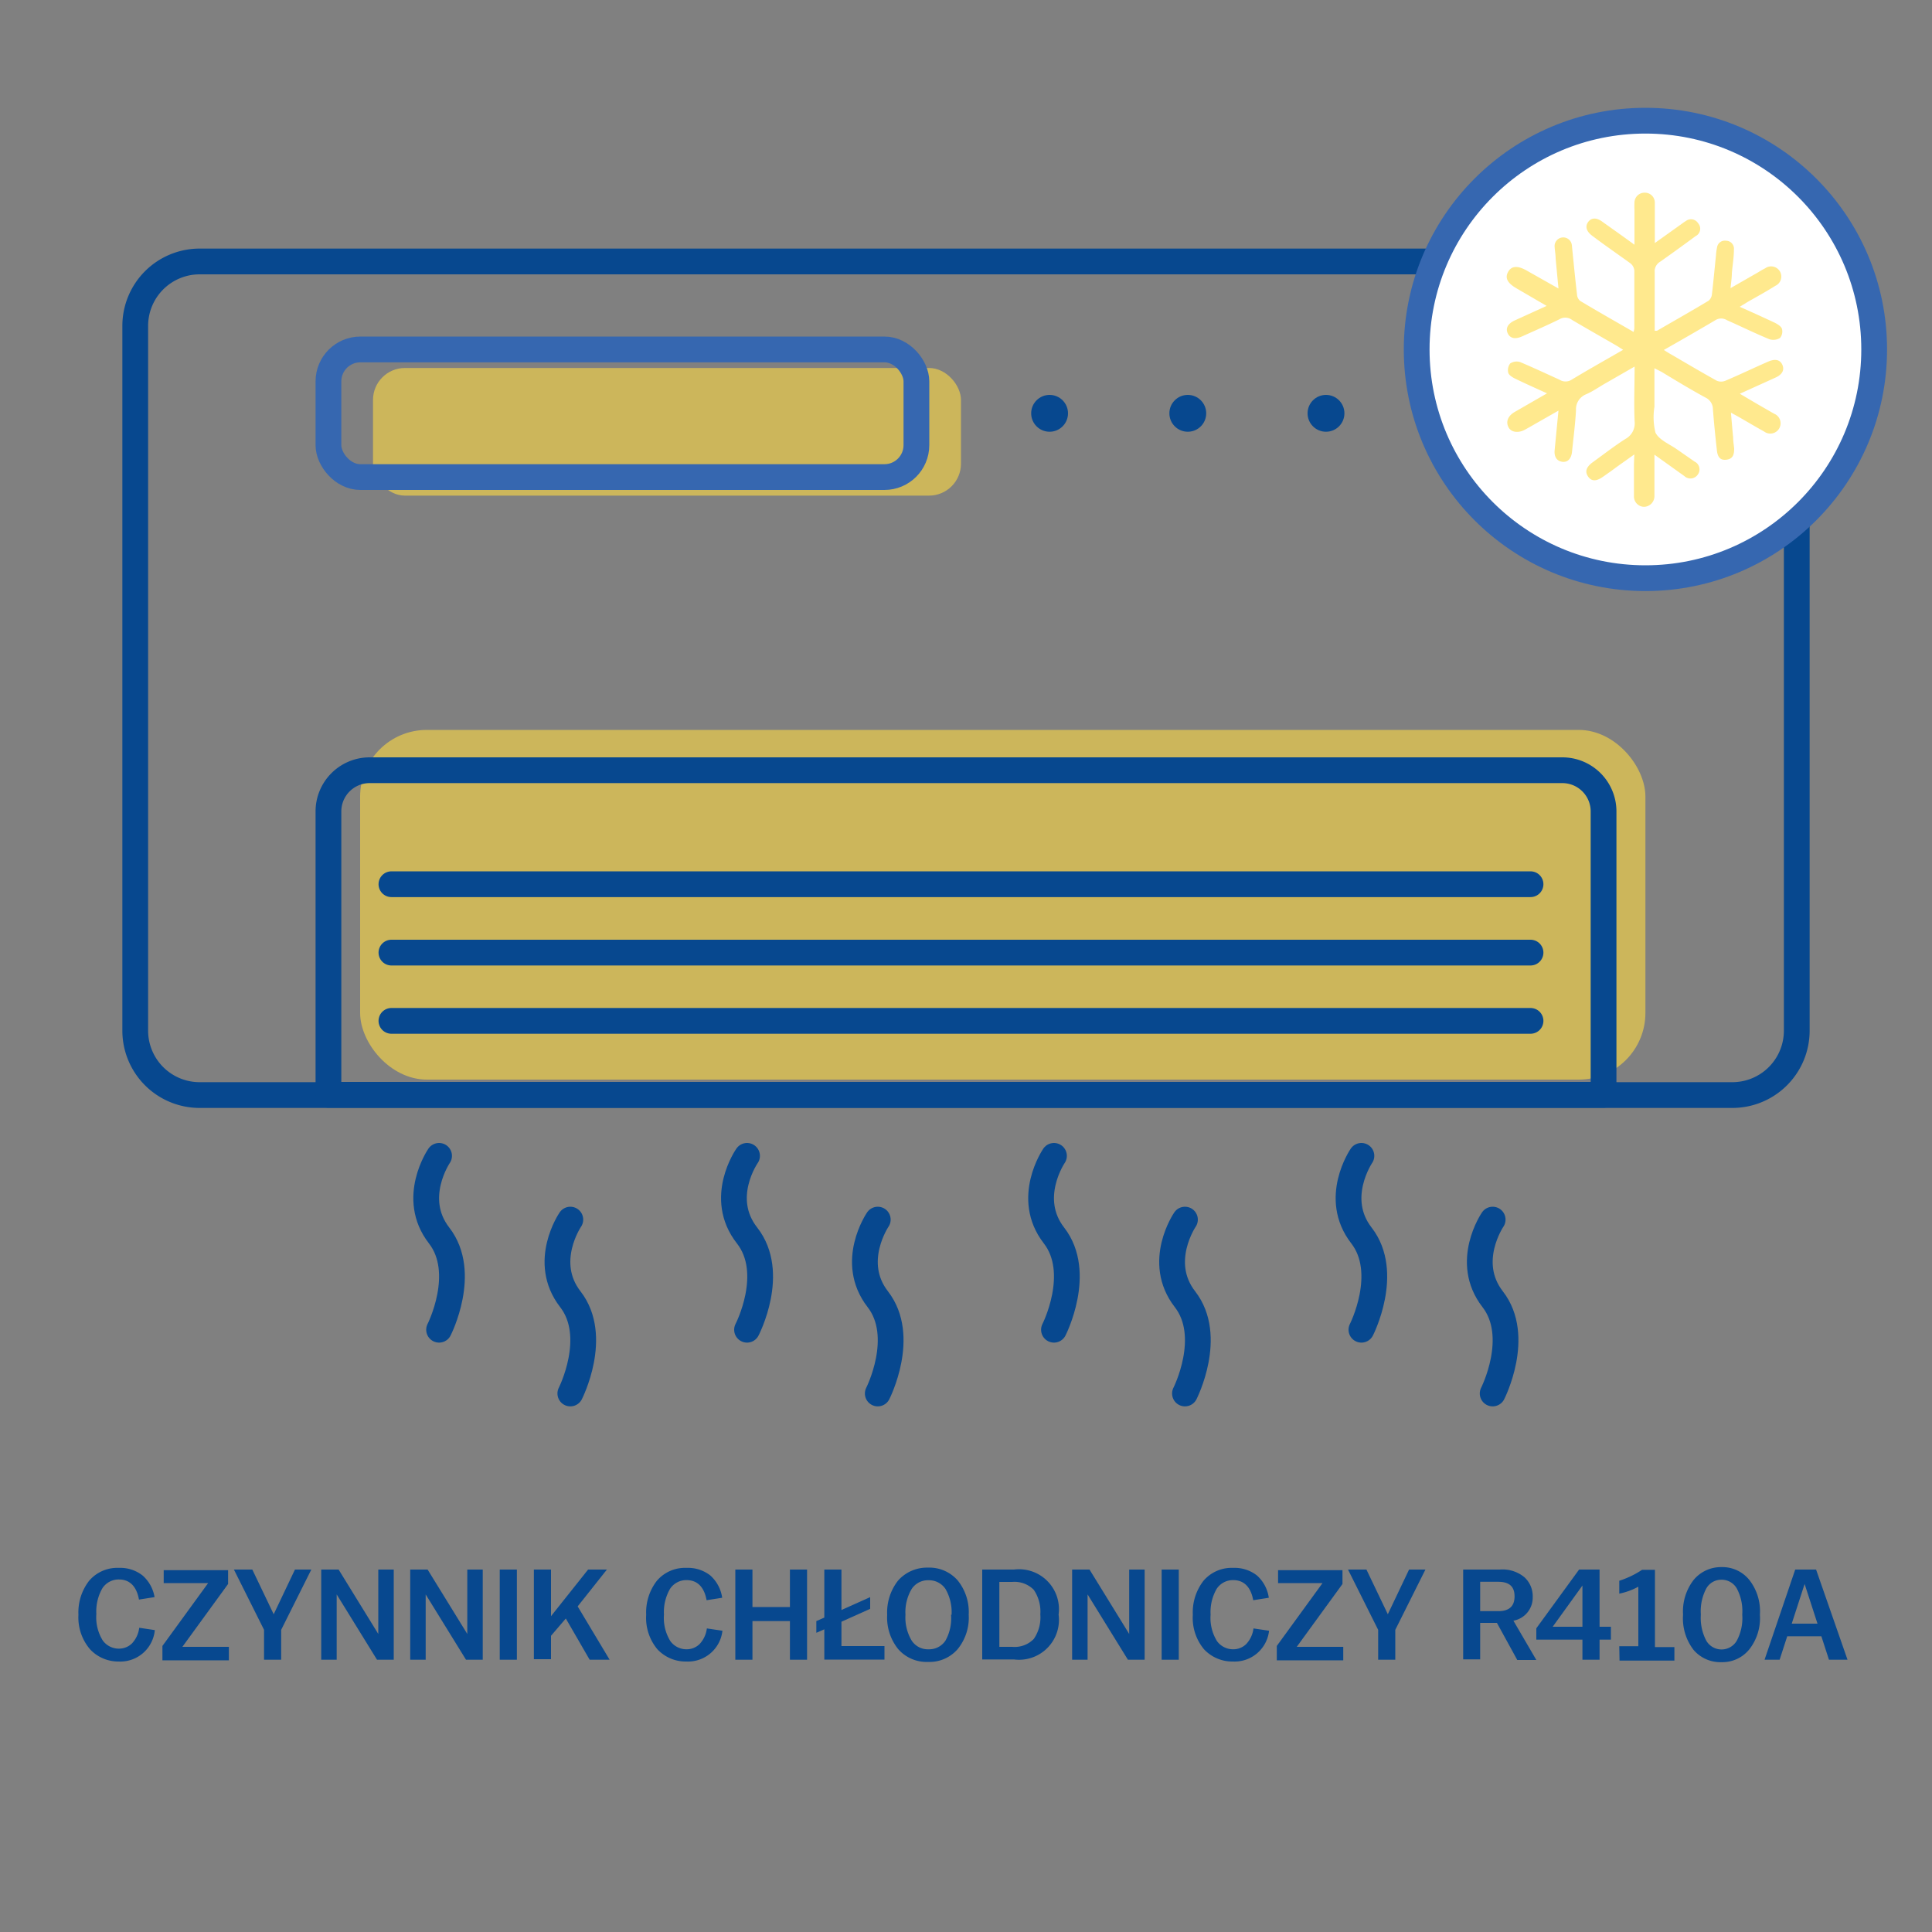 <svg id="Warstwa_1" data-name="Warstwa 1" xmlns="http://www.w3.org/2000/svg" viewBox="0 0 150 150"><rect x="0" y="0" width="150" height="150" fill="#808080" stroke="none"/><defs><style>.cls-1{fill:#ffdb43;opacity:0.6;}.cls-2{fill:#07488f;}.cls-3,.cls-4{fill:none;}.cls-3{stroke:#07488f;}.cls-3,.cls-4,.cls-5{stroke-linecap:round;stroke-linejoin:round;stroke-width:2px;}.cls-4,.cls-5{stroke:#3667b0;}.cls-5{fill:#fff;}</style></defs><title>klimatyzatory_</title><rect class="cls-1" x="28.96" y="28.57" width="45.65" height="9.91" rx="2.48"/><rect class="cls-1" x="27.96" y="56.67" width="99.79" height="27.15" rx="5.18"/><path class="cls-2" d="M6.09,125.37v0a4,4,0,0,1,.83-2.64,2.87,2.87,0,0,1,2.3-1,2.81,2.81,0,0,1,1.85.59A2.86,2.86,0,0,1,12,124l-1.21.19c-.18-1-.7-1.56-1.55-1.56a1.51,1.51,0,0,0-1.29.68,3.6,3.6,0,0,0-.47,2v0a3.41,3.41,0,0,0,.5,2.06,1.54,1.54,0,0,0,1.26.63,1.43,1.43,0,0,0,1-.4,2.15,2.15,0,0,0,.57-1.22l1.21.18A2.69,2.69,0,0,1,9.21,129,3,3,0,0,1,7,128.06,3.8,3.8,0,0,1,6.09,125.37Z"/><path class="cls-2" d="M12.61,127.79l3.55-4.88H12.71v-1h5v1.07l-3.55,4.88h3.61v1.05H12.61Z"/><path class="cls-2" d="M20.5,126.54l-2.34-4.68h1.43l1.66,3.47,1.65-3.47h1.27l-2.34,4.68v2.32H20.5Z"/><path class="cls-2" d="M24.94,121.86h1.35l3.08,5v-5h1.2v7h-1.3l-3.13-5.07v5.07h-1.2Z"/><path class="cls-2" d="M31.85,121.86H33.2l3.08,5v-5h1.2v7h-1.3l-3.13-5.07v5.07h-1.2Z"/><path class="cls-2" d="M38.8,121.86h1.33v7H38.8Z"/><path class="cls-2" d="M41.45,121.86h1.33v3.62l2.88-3.62h1.46l-2.27,2.86,2.48,4.14H45.78l-1.85-3.2L42.78,127v1.82H41.45Z"/><path class="cls-2" d="M50.17,125.37v0a4,4,0,0,1,.83-2.64,2.87,2.87,0,0,1,2.3-1,2.81,2.81,0,0,1,1.85.59,2.86,2.86,0,0,1,.92,1.73l-1.21.19c-.18-1-.7-1.56-1.55-1.56a1.51,1.51,0,0,0-1.29.68,3.6,3.6,0,0,0-.47,2v0a3.41,3.41,0,0,0,.5,2.06,1.54,1.54,0,0,0,1.26.63,1.43,1.43,0,0,0,1-.4,2.15,2.15,0,0,0,.57-1.22l1.21.18A2.69,2.69,0,0,1,53.29,129a3,3,0,0,1-2.25-.95A3.8,3.8,0,0,1,50.17,125.37Z"/><path class="cls-2" d="M57.09,121.86h1.33v2.91h2.91v-2.91h1.33v7H61.33v-3H58.42v3H57.09Z"/><path class="cls-2" d="M64,126.5l-.62.27v-.91l.62-.27v-3.73h1.33V125l2.23-1v.91l-2.23,1v1.89h3.34v1.05H64Z"/><path class="cls-2" d="M68.88,125.37v0a4,4,0,0,1,.85-2.66,3,3,0,0,1,2.32-1,2.92,2.92,0,0,1,2.31,1,3.9,3.9,0,0,1,.85,2.66v0a3.86,3.86,0,0,1-.85,2.66,2.89,2.89,0,0,1-2.31,1,2.92,2.92,0,0,1-2.32-1A3.91,3.91,0,0,1,68.88,125.37Zm5,0v0a3.61,3.61,0,0,0-.47-2,1.54,1.54,0,0,0-1.32-.68,1.51,1.51,0,0,0-1.31.68,3.52,3.52,0,0,0-.48,2v0a3.48,3.48,0,0,0,.48,2,1.49,1.49,0,0,0,1.31.68,1.51,1.51,0,0,0,1.32-.68A3.57,3.57,0,0,0,73.84,125.37Z"/><path class="cls-2" d="M76.26,121.86h2.47a3.1,3.1,0,0,1,3.46,3.49v0a3.1,3.1,0,0,1-3.46,3.49H76.26Zm1.33,6h1a2.07,2.07,0,0,0,1.67-.61,2.93,2.93,0,0,0,.51-1.91v0a3,3,0,0,0-.51-1.91,2.1,2.1,0,0,0-1.67-.61h-1Z"/><path class="cls-2" d="M83.24,121.86h1.35l3.08,5v-5h1.2v7h-1.3l-3.13-5.07v5.07h-1.2Z"/><path class="cls-2" d="M90.19,121.86h1.33v7H90.19Z"/><path class="cls-2" d="M92.61,125.37v0a4,4,0,0,1,.83-2.64,2.87,2.87,0,0,1,2.3-1,2.81,2.81,0,0,1,1.85.59,2.86,2.86,0,0,1,.92,1.73l-1.21.19c-.18-1-.7-1.56-1.55-1.56a1.51,1.51,0,0,0-1.29.68,3.6,3.6,0,0,0-.47,2v0a3.41,3.41,0,0,0,.5,2.06,1.54,1.54,0,0,0,1.26.63,1.43,1.43,0,0,0,1-.4,2.15,2.15,0,0,0,.57-1.22l1.21.18A2.69,2.69,0,0,1,95.73,129a3,3,0,0,1-2.25-.95A3.8,3.8,0,0,1,92.61,125.37Z"/><path class="cls-2" d="M99.13,127.79l3.55-4.88H99.23v-1h5v1.07l-3.55,4.88h3.61v1.05H99.13Z"/><path class="cls-2" d="M107,126.54l-2.34-4.68h1.43l1.66,3.47,1.65-3.47h1.27l-2.34,4.68v2.32H107Z"/><path class="cls-2" d="M113.6,121.86h2.84a2.66,2.66,0,0,1,1.92.6A2,2,0,0,1,119,124a1.82,1.82,0,0,1-1.5,1.83l1.78,3.05H117.8L116.22,126h-1.3v2.83H113.6Zm1.32,3.23h1.4c.85,0,1.27-.38,1.27-1.15s-.42-1.13-1.27-1.13h-1.4Z"/><path class="cls-2" d="M122.86,127.3h-3.58v-.88l3.32-4.56h1.59v4.44h.88v1h-.88v1.56h-1.33Zm0-1v-3.2l-2.31,3.2Z"/><path class="cls-2" d="M125.72,127.81h1.48v-4.62a5.18,5.18,0,0,1-1.48.54v-1a7.15,7.15,0,0,0,1.77-.85h1v6H130v1.05h-4.26Z"/><path class="cls-2" d="M130.67,125.39v-.06a4,4,0,0,1,.82-2.66,2.75,2.75,0,0,1,2.17-1,2.68,2.68,0,0,1,2.16,1,3.94,3.94,0,0,1,.82,2.66v.06a3.92,3.92,0,0,1-.82,2.66,2.68,2.68,0,0,1-2.16,1,2.74,2.74,0,0,1-2.17-.95A4,4,0,0,1,130.67,125.39Zm4.6,0v-.07a3.74,3.74,0,0,0-.43-2,1.35,1.35,0,0,0-1.18-.67,1.33,1.33,0,0,0-1.18.67,3.79,3.79,0,0,0-.43,2v.07a3.8,3.8,0,0,0,.43,2,1.37,1.37,0,0,0,2.36,0A3.71,3.71,0,0,0,135.27,125.39Z"/><path class="cls-2" d="M139.38,121.86H141l2.44,7H142l-.59-1.82h-2.65l-.59,1.82H137Zm1.73,4.2-1-3.08-1,3.08Z"/><path class="cls-3" d="M47.37-11.85h55a5,5,0,0,1,5,5v119a5,5,0,0,1-5,5H47.65a5,5,0,0,1-5-5V-7.13A4.72,4.72,0,0,1,47.37-11.85Z" transform="translate(127.65 -22.35) rotate(90)"/><path class="cls-3" d="M28.7,59.8H121.3a3.2,3.2,0,0,1,3.2,3.2V85a0,0,0,0,1,0,0h-99a0,0,0,0,1,0,0V63A3.2,3.2,0,0,1,28.7,59.8Z"/><line class="cls-3" x1="30.39" y1="68.65" x2="118.83" y2="68.65"/><line class="cls-3" x1="30.39" y1="73.96" x2="118.83" y2="73.96"/><line class="cls-3" x1="30.39" y1="79.26" x2="118.83" y2="79.26"/><rect class="cls-4" x="25.5" y="27.13" width="45.65" height="9.91" rx="2.48"/><circle class="cls-2" cx="81.49" cy="32.09" r="1.43"/><circle class="cls-2" cx="92.22" cy="32.09" r="1.43"/><circle class="cls-2" cx="102.95" cy="32.09" r="1.43"/><circle class="cls-2" cx="113.67" cy="32.09" r="1.43"/><path class="cls-3" d="M34.09,89.74s-2.25,3.28,0,6.18,0,7.32,0,7.32"/><path class="cls-3" d="M44.28,94.69s-2.25,3.28,0,6.18,0,7.32,0,7.32"/><path class="cls-3" d="M58,89.74S55.71,93,58,95.92s0,7.32,0,7.32"/><path class="cls-3" d="M68.15,94.69s-2.25,3.28,0,6.18,0,7.32,0,7.32"/><path class="cls-3" d="M81.83,89.74s-2.25,3.28,0,6.18,0,7.32,0,7.32"/><path class="cls-3" d="M92,94.69s-2.25,3.28,0,6.18,0,7.32,0,7.32"/><path class="cls-3" d="M105.7,89.74s-2.25,3.28,0,6.18,0,7.32,0,7.32"/><path class="cls-3" d="M115.89,94.69s-2.25,3.28,0,6.18,0,7.32,0,7.32"/><circle class="cls-5" cx="127.75" cy="27.13" r="17.76"/><path class="cls-1" d="M126.89,35.28l-1.31.93c-.36.27-.73.53-1.1.79-.53.38-.91.39-1.18,0s-.14-.75.37-1.12c.83-.6,1.64-1.23,2.51-1.79a1.38,1.38,0,0,0,.73-1.39c-.06-1.38,0-2.76,0-4.24l-2.21,1.27c-.52.29-1,.64-1.55.88a1.25,1.25,0,0,0-.79,1.25c-.06,1.08-.2,2.15-.31,3.23-.06.54-.35.83-.78.76s-.61-.43-.57-.88c.1-1,.19-2,.3-3.09l-1.42.81c-.41.23-.81.47-1.22.69s-1,.23-1.23-.19-.08-.88.46-1.2l2.52-1.45c-.9-.41-1.71-.77-2.51-1.16-.2-.1-.45-.26-.5-.44a.85.85,0,0,1,.15-.72.91.91,0,0,1,.77-.11c1,.42,2,.89,3.06,1.37a.87.87,0,0,0,.94,0c1.29-.78,2.61-1.52,4-2.32l-.49-.31c-1.16-.67-2.32-1.33-3.46-2a.88.88,0,0,0-1-.06c-.95.47-1.93.89-2.9,1.33-.54.24-.93.15-1.11-.24s0-.75.54-1l2.48-1.13-2.35-1.37c-.7-.41-.9-.8-.64-1.27s.73-.51,1.45-.1L121,22.4c-.08-.83-.15-1.58-.22-2.32,0-.3-.06-.61-.08-.92a.67.67,0,1,1,1.34-.11c.13,1.27.25,2.55.4,3.82a.7.7,0,0,0,.24.49c1.35.81,2.73,1.59,4.15,2.41a1.49,1.49,0,0,0,.06-.29c0-1.49,0-3,0-4.48a.82.82,0,0,0-.31-.56c-1-.72-2-1.41-2.94-2.12-.47-.34-.59-.73-.34-1.08s.66-.37,1.14,0c.79.56,1.58,1.12,2.46,1.76V16.3a5.76,5.76,0,0,1,0-.59.78.78,0,0,1,.79-.75.77.77,0,0,1,.79.79c0,.82,0,1.65,0,2.48v.64l1.92-1.37c.16-.11.32-.24.49-.34a.65.65,0,0,1,.95.17.64.64,0,0,1-.19,1c-.91.67-1.83,1.34-2.77,2a.85.85,0,0,0-.41.79c0,1.51,0,3,0,4.56.08,0,.14,0,.18,0,1.34-.78,2.69-1.54,4-2.33a.72.72,0,0,0,.26-.48c.12-1,.21-2,.32-3.06a3.81,3.81,0,0,1,.08-.59.61.61,0,0,1,.7-.53.62.62,0,0,1,.61.7c0,.61-.11,1.22-.16,1.83,0,.35-.06.71-.1,1.15l2.18-1.25a5.14,5.14,0,0,1,.51-.29.79.79,0,1,1,.79,1.36c-.7.44-1.43.84-2.15,1.25l-.62.38c1,.44,1.85.83,2.73,1.24.21.11.48.27.55.47a.79.79,0,0,1-.15.71,1,1,0,0,1-.82.1c-1.12-.46-2.21-1-3.3-1.48a.84.84,0,0,0-.9,0c-1.3.77-2.61,1.52-4,2.31.25.16.44.28.64.39,1.15.67,2.3,1.35,3.47,2a.87.87,0,0,0,.67,0c1.11-.47,2.21-1,3.31-1.48.54-.24.93-.16,1.11.24s0,.76-.54,1l-2.76,1.25,1.39.82,1.27.73a.8.8,0,1,1-.78,1.38c-.67-.37-1.34-.77-2-1.15l-.57-.31c.06.69.11,1.31.17,1.92,0,.29.05.57.08.86,0,.45-.08.8-.58.87s-.7-.2-.76-.72c-.12-1.07-.23-2.15-.31-3.22a1,1,0,0,0-.57-.88c-1.16-.63-2.28-1.31-3.42-2l-.55-.28v3a5,5,0,0,0,.08,2c.28.55,1,.85,1.6,1.25l1.44,1a.67.67,0,0,1,.25,1,.69.69,0,0,1-1.05.12l-2.32-1.66V38c0,.18,0,.36,0,.54a.83.83,0,0,1-.8.81.8.8,0,0,1-.79-.8c0-.85,0-1.7,0-2.54Z"/></svg>